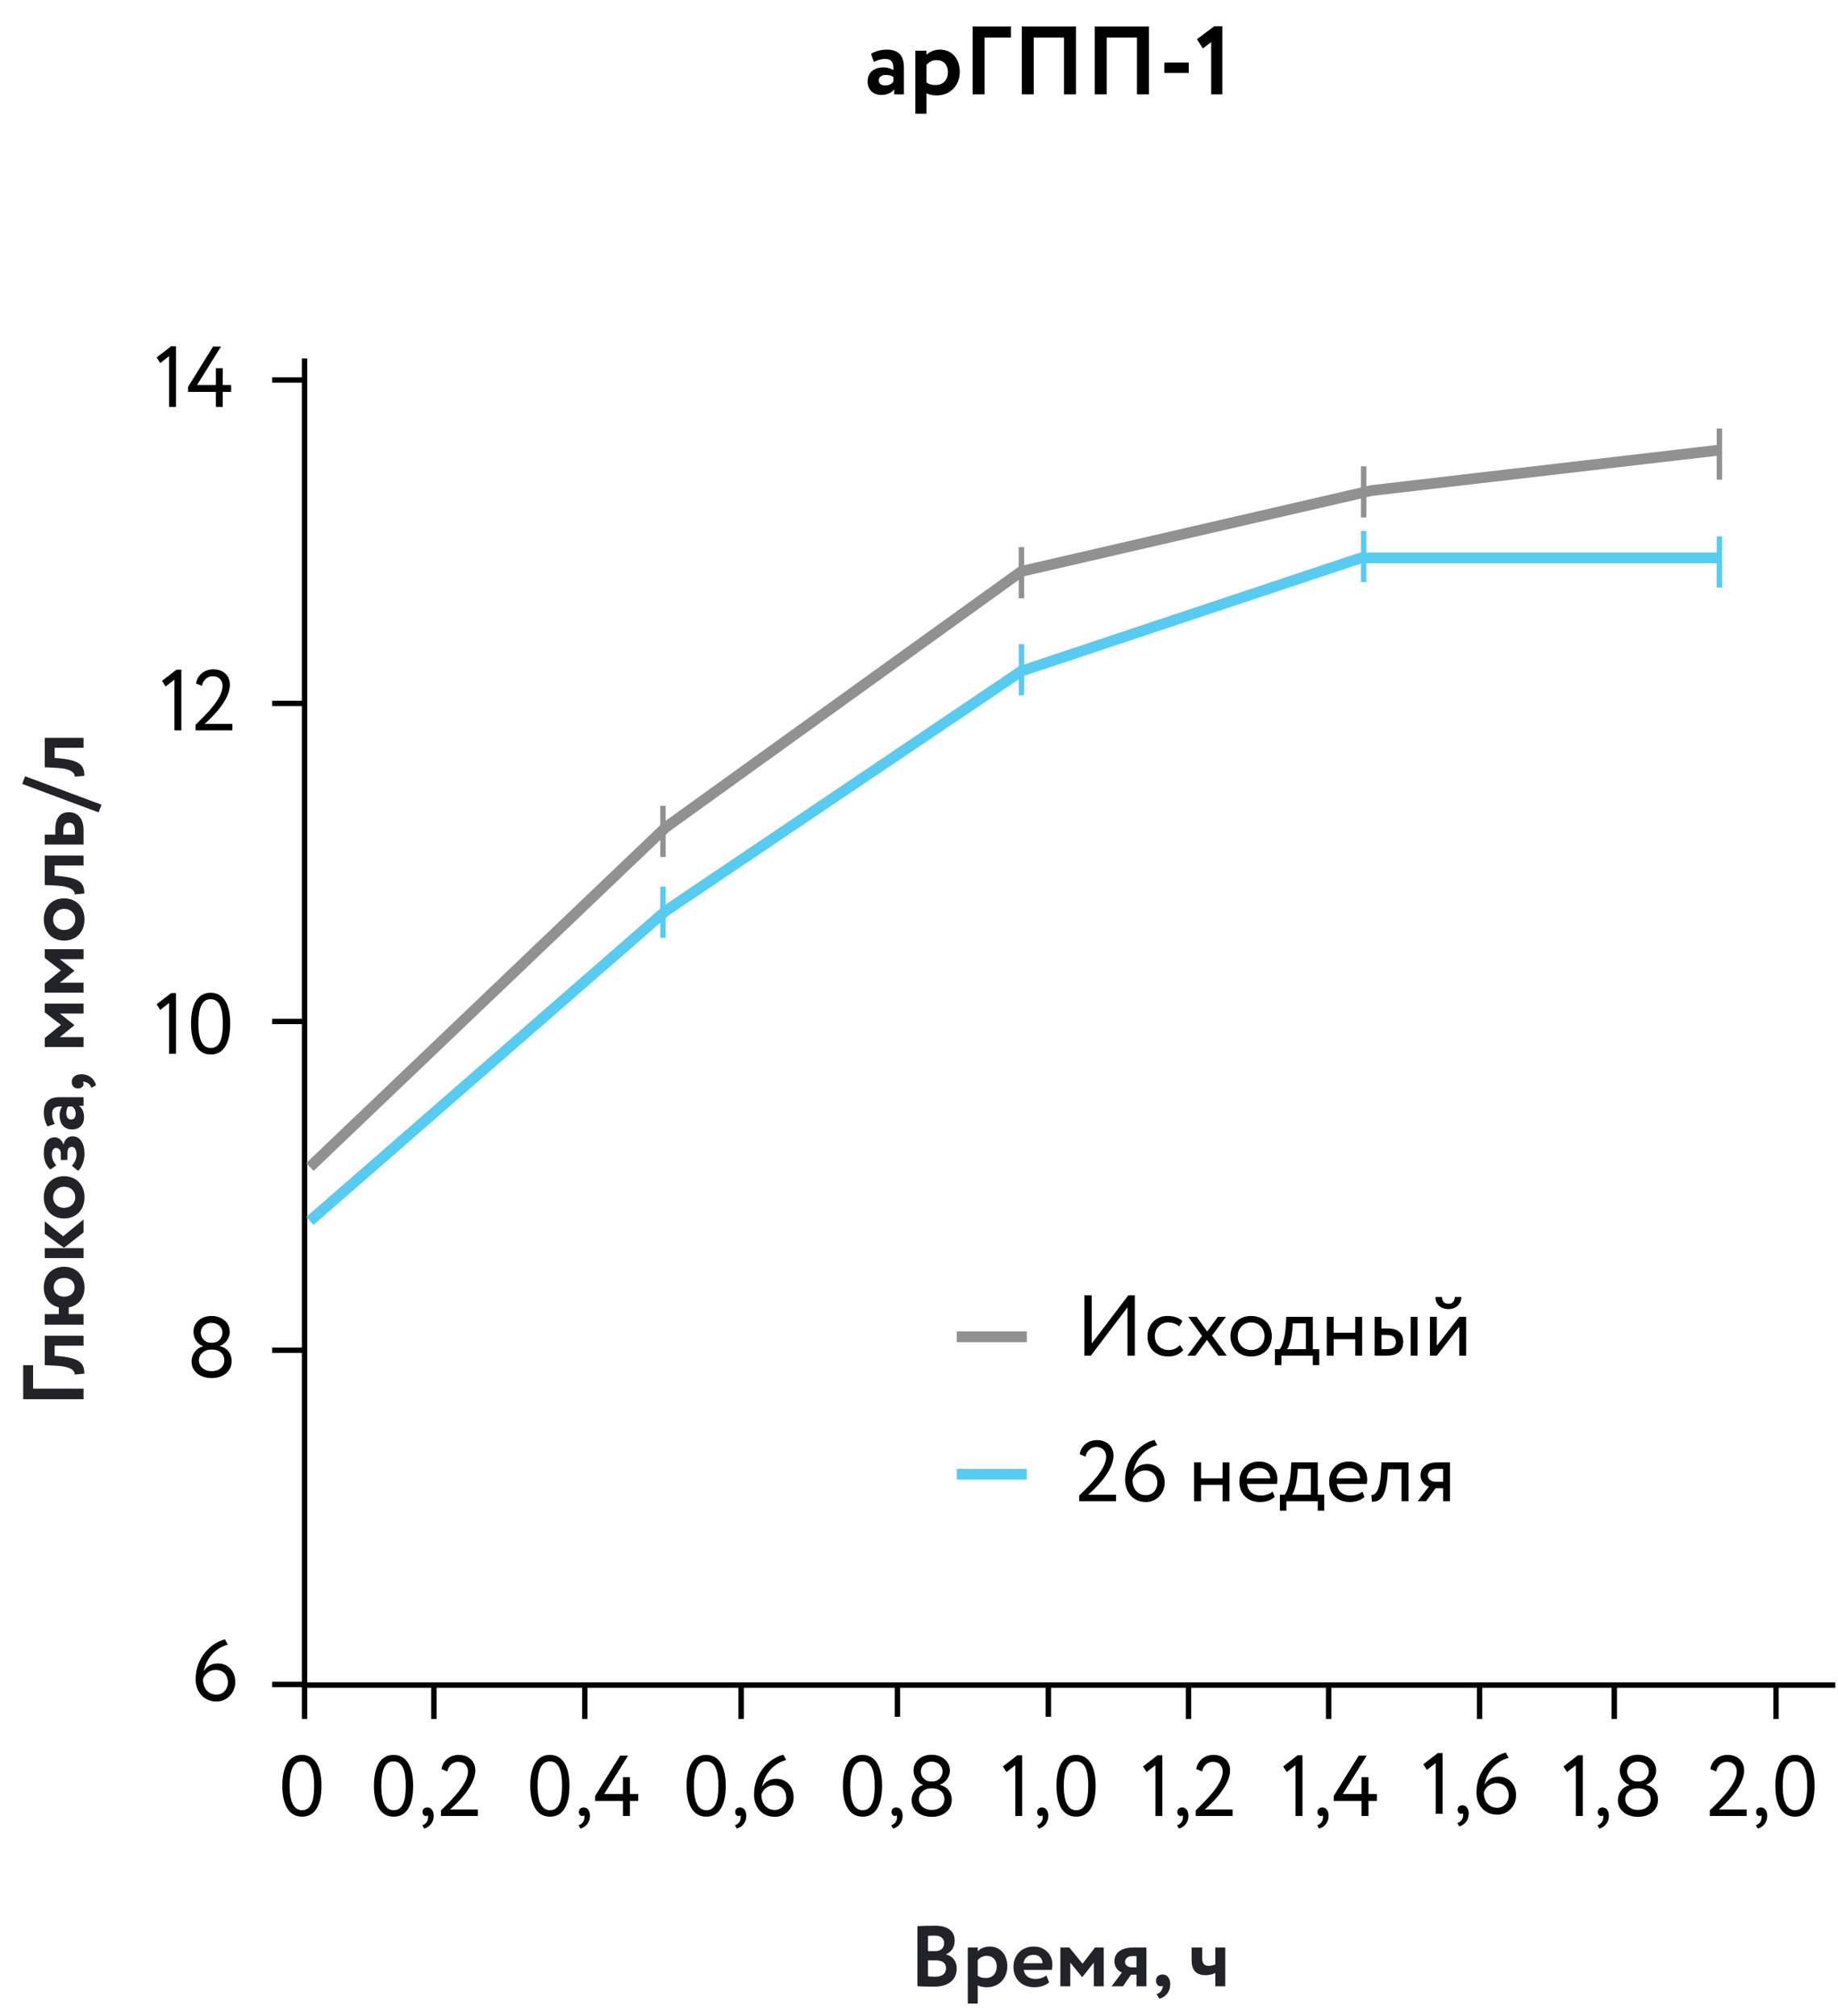 <svg width="341" height="374" viewBox="0 0 341 374" fill="none" xmlns="http://www.w3.org/2000/svg">
<g clip-path="url(#clip0_3_1458)">
<path d="M340.5 312.618H56.5V66.5" stroke="black"/>
<path d="M15.5 259.589V257.621H6.14V253.269H4.3V259.589H15.5ZM15.5 249.646V247.806H8.3V253.262L10.54 253.374C13.324 253.534 13.916 254.382 13.852 255.006L15.644 254.846C15.644 252.91 14.828 251.95 10.908 251.598L10.14 251.55V249.646H15.5ZM15.5 245.757V243.805H12.748V242.557C14.476 242.221 15.676 240.877 15.676 238.877C15.676 236.573 14.06 235.005 11.9 235.005C9.74 235.005 8.124 236.541 8.124 238.877C8.124 240.813 9.26 242.157 10.908 242.525V243.805H8.3V245.757H15.5ZM11.9 240.557C10.716 240.557 9.964 239.837 9.964 238.829C9.964 237.757 10.716 237.085 11.9 237.085C13.116 237.085 13.836 237.805 13.836 238.829C13.836 239.821 13.132 240.557 11.9 240.557ZM8.3 226.582V228.902L11.868 231.494L15.5 228.646V226.246L11.724 229.35L8.3 226.582ZM15.5 233.398V231.558H8.3V233.398H15.5ZM11.9 226.049C14.06 226.049 15.676 224.513 15.676 222.129C15.676 219.745 14.06 218.209 11.9 218.209C9.74 218.209 8.124 219.745 8.124 222.129C8.124 224.513 9.74 226.049 11.9 226.049ZM11.9 224.081C10.652 224.081 9.852 223.217 9.852 222.129C9.852 221.009 10.684 220.161 11.9 220.161C13.148 220.161 13.964 220.993 13.964 222.129C13.964 223.249 13.1 224.081 11.9 224.081ZM15.676 214.073C15.676 212.121 14.844 210.809 13.5 210.809C12.668 210.809 11.996 211.321 11.804 212.329H11.772C11.484 211.481 10.86 211.001 10.172 211.001C8.924 211.001 8.124 211.977 8.124 213.881C8.124 215.241 8.572 216.313 9.34 216.969L10.444 216.201C10.06 215.753 9.612 215.065 9.612 214.233C9.612 213.433 9.9 212.969 10.396 212.969C10.86 212.969 11.276 213.321 11.276 213.929V215.193H12.508V213.849C12.508 213.145 12.844 212.761 13.324 212.761C13.836 212.761 14.204 213.273 14.204 214.233C14.204 214.921 13.804 215.833 13.324 216.265L14.476 217.209C15.148 216.681 15.676 215.353 15.676 214.073ZM10.156 208.51C9.916 207.982 9.66 207.454 9.66 206.622C9.66 205.55 10.316 205.23 11.516 205.278C11.26 205.63 11.052 206.27 11.052 206.91C11.052 208.366 11.804 209.534 13.388 209.534C14.78 209.534 15.596 208.59 15.596 207.278C15.596 206.302 15.212 205.534 14.668 205.15H15.5V203.55H11.116C9.212 203.55 8.124 204.302 8.124 206.43C8.124 207.374 8.444 208.35 8.812 208.974L10.156 208.51ZM14.044 206.67C14.044 207.246 13.74 207.694 13.196 207.694C12.588 207.694 12.3 207.15 12.3 206.542C12.3 206.014 12.412 205.598 12.652 205.278H13.388C13.708 205.502 14.044 205.902 14.044 206.67ZM14.476 201.935C15.068 201.935 15.5 201.535 15.5 201.119C15.5 200.991 15.5 200.799 15.372 200.703C15.532 200.639 15.804 200.703 16.108 200.847C16.604 201.071 16.812 201.423 16.956 201.823L17.82 201.327C17.452 200.063 16.46 199.295 15.1 199.295C14.06 199.295 13.308 199.839 13.308 200.703C13.308 201.503 13.804 201.935 14.476 201.935ZM15.5 194.242V192.402H11.1L13.788 190.21V190.162L11.1 188.034H15.5V186.194H8.3V187.81L11.308 190.13L8.3 192.578V194.242H15.5ZM15.5 184.148V182.308H11.1L13.788 180.116V180.068L11.1 177.94H15.5V176.1H8.3V177.716L11.308 180.036L8.3 182.484V184.148H15.5ZM11.9 174.502C14.06 174.502 15.676 172.966 15.676 170.582C15.676 168.198 14.06 166.662 11.9 166.662C9.74 166.662 8.124 168.198 8.124 170.582C8.124 172.966 9.74 174.502 11.9 174.502ZM11.9 172.534C10.652 172.534 9.852 171.67 9.852 170.582C9.852 169.462 10.684 168.614 11.9 168.614C13.148 168.614 13.964 169.446 13.964 170.582C13.964 171.702 13.1 172.534 11.9 172.534ZM15.5 160.568V158.728H8.3V164.184L10.54 164.296C13.324 164.456 13.916 165.304 13.852 165.928L15.644 165.768C15.644 163.832 14.828 162.872 10.908 162.52L10.14 162.472V160.568H15.5ZM15.5 156.679V153.991C15.5 151.543 14.14 150.679 12.764 150.679C11.484 150.679 10.268 151.399 10.268 153.847V154.839H8.3V156.679H15.5ZM11.74 154.007C11.74 153.015 12.172 152.631 12.828 152.631C13.484 152.631 13.9 153.031 13.9 154.023V154.839H11.74V154.007ZM18.3 150.714L18.828 149.29L4.652 144.01L4.124 145.434L18.3 150.714ZM15.5 138.724V136.884H8.3V142.34L10.54 142.452C13.324 142.612 13.916 143.46 13.852 144.084L15.644 143.924C15.644 141.988 14.828 141.028 10.908 140.676L10.14 140.628V138.724H15.5Z" fill="#222229"/>
<path d="M170.208 368.484C170.864 368.532 172.304 368.564 173.328 368.564C175.696 368.564 177.488 367.508 177.488 365.204C177.488 363.716 176.624 362.868 175.52 362.596V362.564C176.48 362.116 177.12 361.3 177.12 360.02C177.12 358.468 176.112 357.252 173.44 357.252C172.32 357.252 170.832 357.3 170.208 357.332V368.484ZM173.568 363.684C174.8 363.684 175.52 364.164 175.52 365.108C175.52 366.164 174.8 366.724 173.472 366.724C172.912 366.724 172.448 366.676 172.176 366.644V363.684H173.568ZM173.408 359.092C174.464 359.092 175.168 359.572 175.168 360.484C175.168 361.508 174.416 361.972 173.504 361.972H172.176V359.14C172.528 359.108 172.96 359.092 173.408 359.092ZM179.555 371.7H181.395V368.324C181.811 368.564 182.435 368.676 183.075 368.676C185.379 368.676 186.883 366.98 186.883 364.788C186.883 362.66 185.603 361.124 183.619 361.124C182.691 361.124 181.843 361.508 181.395 361.988V361.3H179.555V371.7ZM183.043 362.852C184.259 362.852 184.931 363.684 184.931 364.836C184.931 366.036 184.195 366.964 182.915 366.964C182.307 366.964 181.891 366.868 181.395 366.548V363.636C181.843 363.14 182.419 362.852 183.043 362.852ZM194.125 366.484C193.709 366.82 192.973 367.14 192.093 367.14C190.957 367.14 190.093 366.548 189.933 365.46H195.133C195.213 365.188 195.245 364.916 195.245 364.468C195.245 362.452 193.693 361.124 191.837 361.124C189.469 361.124 188.029 362.804 188.029 364.9C188.029 367.172 189.581 368.676 191.901 368.676C192.909 368.676 193.933 368.388 194.653 367.78L194.125 366.484ZM191.757 362.66C192.813 362.66 193.421 363.348 193.405 364.228H189.869C190.061 363.284 190.653 362.66 191.757 362.66ZM196.727 368.5H198.567V364.1L200.759 366.788H200.807L202.935 364.1V368.5H204.775V361.3H203.159L200.839 364.308L198.391 361.3H196.727V368.5ZM210.341 361.3C207.749 361.3 206.757 362.468 206.757 363.86C206.757 365.044 207.525 365.716 208.149 365.94L206.229 368.5H208.341L209.829 366.34H210.853V368.5H212.693V361.3H210.341ZM208.725 363.988C208.725 363.444 209.141 362.9 210.037 362.9H210.853V364.98H209.893C209.317 364.98 208.725 364.58 208.725 363.988ZM214.471 367.476C214.471 368.068 214.871 368.5 215.287 368.5C215.415 368.5 215.607 368.5 215.703 368.372C215.767 368.532 215.703 368.804 215.559 369.108C215.335 369.604 214.983 369.812 214.583 369.956L215.079 370.82C216.343 370.452 217.111 369.46 217.111 368.1C217.111 367.06 216.567 366.308 215.703 366.308C214.903 366.308 214.471 366.804 214.471 367.476ZM227.316 361.3H225.476V364.42C225.204 364.58 224.676 364.708 224.212 364.708C223.476 364.708 223.044 364.276 223.044 363.38V361.3H221.076V363.604C221.076 365.428 221.828 366.436 223.684 366.436C224.372 366.436 225.028 366.26 225.476 366.02V368.5H227.316V361.3Z" fill="#222229"/>
<path d="M52.38 331.303C52.38 334.679 53.516 337.031 56.044 337.031C58.572 337.031 59.644 334.679 59.644 331.303C59.644 327.943 58.54 325.575 56.012 325.575C53.484 325.575 52.38 327.943 52.38 331.303ZM53.74 331.303C53.74 328.439 54.38 326.775 56.012 326.775C57.644 326.775 58.284 328.407 58.284 331.303C58.284 334.199 57.676 335.831 56.044 335.831C54.46 335.831 53.74 334.183 53.74 331.303Z" fill="black"/>
<path d="M36.3 311.532C36.3 313.756 37.692 315.66 40.188 315.66C41.932 315.66 43.644 314.252 43.644 312.044C43.644 310.012 42.284 308.604 40.444 308.604C39.116 308.604 38.252 309.244 37.804 310.092C38.3 307.324 40.284 305.628 42.268 305.116L41.74 304.14C39.276 304.716 36.3 307.42 36.3 311.532ZM37.66 311.532C37.916 310.748 38.7 309.804 40.012 309.804C41.516 309.804 42.284 310.844 42.284 312.14C42.284 313.34 41.404 314.38 40.172 314.38C38.492 314.38 37.66 313.052 37.66 311.532Z" fill="black"/>
<path d="M39.06 249.1C38.1 249.1 37.252 248.284 37.252 247.26C37.252 246.14 38.132 245.42 39.236 245.42C40.324 245.42 41.268 246.092 41.268 247.26C41.268 248.284 40.42 249.1 39.476 249.1H39.06ZM39.46 250.38C40.628 250.38 41.604 251.1 41.62 252.364C41.62 253.564 40.692 254.38 39.252 254.38C37.892 254.38 36.9 253.532 36.9 252.364C36.9 251.196 37.924 250.38 39.108 250.38H39.46ZM39.268 255.66C41.284 255.66 42.98 254.508 42.98 252.508C42.98 251.02 42.02 249.964 40.788 249.756V249.708C41.94 249.26 42.628 248.156 42.628 247.068C42.628 245.308 41.108 244.14 39.252 244.14C37.396 244.14 35.892 245.308 35.892 247.068C35.892 248.316 36.676 249.388 37.652 249.724V249.772C36.404 250.124 35.54 251.212 35.54 252.604C35.54 254.508 37.252 255.66 39.268 255.66Z" fill="black"/>
<path d="M29.06 186.316L29.732 187.356L31.364 186.076V195.5H32.644V184.236H31.748L29.06 186.316ZM35.443 189.9C35.443 193.276 36.579 195.628 39.107 195.628C41.635 195.628 42.707 193.276 42.707 189.9C42.707 186.54 41.603 184.172 39.075 184.172C36.547 184.172 35.443 186.54 35.443 189.9ZM36.803 189.9C36.803 187.036 37.443 185.372 39.075 185.372C40.707 185.372 41.347 187.004 41.347 189.9C41.347 192.796 40.739 194.428 39.107 194.428C37.523 194.428 36.803 192.78 36.803 189.9Z" fill="black"/>
<path d="M30.06 126.316L30.732 127.356L32.364 126.076V135.5H33.644V124.236H32.748L30.06 126.316ZM36.283 135.5H43.115V134.3H37.947C38.843 133.516 42.651 130.14 42.651 127.004C42.651 125.612 41.675 124.172 39.579 124.172C38.011 124.172 36.651 125.132 36.379 126.796L37.467 127.244C37.691 126.044 38.571 125.452 39.467 125.452C40.683 125.452 41.291 126.268 41.291 127.26C41.291 129.644 38.107 132.668 36.283 134.46V135.5Z" fill="black"/>
<path d="M29.06 66.316L29.732 67.356L31.364 66.076V75.5H32.644V64.236H31.748L29.06 66.316ZM40.051 75.5H41.331V72.7H42.883V71.42H41.331V68.3H40.051V71.42H36.563L40.995 64.3H39.523L34.883 71.788V72.7H40.051V75.5Z" fill="black"/>
<path d="M317.22 336.903H324.052V335.703H318.884C319.78 334.919 323.588 331.543 323.588 328.407C323.588 327.015 322.612 325.575 320.516 325.575C318.948 325.575 317.588 326.535 317.316 328.199L318.404 328.647C318.628 327.447 319.508 326.855 320.404 326.855C321.62 326.855 322.228 327.671 322.228 328.663C322.228 331.047 319.044 334.071 317.22 335.863V336.903ZM325.802 336.167C325.802 336.583 326.09 336.903 326.41 336.903C326.538 336.903 326.682 336.887 326.762 336.759C326.842 336.903 326.874 337.143 326.778 337.559C326.634 338.151 326.186 338.487 325.754 338.631L326.106 339.239C327.146 338.935 327.866 338.071 327.866 336.871C327.866 335.927 327.386 335.319 326.714 335.319C326.122 335.319 325.802 335.671 325.802 336.167ZM329.38 331.303C329.38 334.679 330.516 337.031 333.044 337.031C335.572 337.031 336.644 334.679 336.644 331.303C336.644 327.943 335.54 325.575 333.012 325.575C330.484 325.575 329.38 327.943 329.38 331.303ZM330.74 331.303C330.74 328.439 331.38 326.775 333.012 326.775C334.644 326.775 335.284 328.407 335.284 331.303C335.284 334.199 334.676 335.831 333.044 335.831C331.46 335.831 330.74 334.183 330.74 331.303Z" fill="black"/>
<path d="M186.06 327.719L186.732 328.759L188.364 327.479V336.903H189.644V325.639H188.748L186.06 327.719ZM192.427 336.167C192.427 336.583 192.715 336.903 193.035 336.903C193.163 336.903 193.307 336.887 193.387 336.759C193.467 336.903 193.499 337.143 193.403 337.559C193.259 338.151 192.811 338.487 192.379 338.631L192.731 339.239C193.771 338.935 194.491 338.071 194.491 336.871C194.491 335.927 194.011 335.319 193.339 335.319C192.747 335.319 192.427 335.671 192.427 336.167ZM196.005 331.303C196.005 334.679 197.141 337.031 199.669 337.031C202.197 337.031 203.269 334.679 203.269 331.303C203.269 327.943 202.165 325.575 199.637 325.575C197.109 325.575 196.005 327.943 196.005 331.303ZM197.365 331.303C197.365 328.439 198.005 326.775 199.637 326.775C201.269 326.775 201.909 328.407 201.909 331.303C201.909 334.199 201.301 335.831 199.669 335.831C198.085 335.831 197.365 334.183 197.365 331.303Z" fill="black"/>
<path d="M190.5 248H177.5" stroke="#919191" stroke-width="2"/>
<path d="M190.5 273.5H177.5" stroke="#58CBF1" stroke-width="2"/>
<path d="M202.38 251.5L209.18 242.54V251.5H210.54V240.3H209.34L202.54 249.26V240.3H201.18V251.5H202.38ZM218.907 249.532C218.427 250.076 217.707 250.46 216.843 250.46C215.419 250.46 214.251 249.484 214.251 247.9C214.251 246.38 215.419 245.34 216.715 245.34C217.467 245.34 218.171 245.532 218.779 246.092L219.371 245.084C218.699 244.412 217.691 244.14 216.539 244.14C214.427 244.14 212.891 245.804 212.891 247.9C212.891 250.172 214.459 251.66 216.747 251.66C217.851 251.66 218.907 251.244 219.515 250.46L218.907 249.532ZM227.443 244.3H225.955L223.971 247.02L222.019 244.3H220.451L223.011 247.836L220.291 251.5H221.779L223.923 248.588L226.035 251.5H227.603L224.867 247.772L227.443 244.3ZM228.281 247.9C228.281 250.06 229.817 251.66 232.121 251.66C234.425 251.66 235.961 250.06 235.961 247.9C235.961 245.74 234.425 244.14 232.121 244.14C229.817 244.14 228.281 245.74 228.281 247.9ZM229.641 247.9C229.641 246.38 230.713 245.34 232.121 245.34C233.561 245.34 234.601 246.396 234.601 247.9C234.601 249.436 233.561 250.46 232.121 250.46C230.681 250.46 229.641 249.404 229.641 247.9ZM236.535 253.26H237.735V251.5H243.559V253.26H244.759V250.3H243.559V244.3H238.647L238.535 246.204C238.407 248.172 237.911 249.692 237.431 250.3H236.535V253.26ZM239.767 246.7L239.847 245.5H242.279V250.3H238.791C239.127 249.852 239.607 248.54 239.767 246.7ZM251.432 251.5H252.712V244.3H251.432V247.26H247.432V244.3H246.152V251.5H247.432V248.46H251.432V251.5ZM255.027 251.5H257.347C259.603 251.5 260.339 250.204 260.339 248.94C260.339 247.66 259.699 246.46 257.491 246.46H256.307V244.3H255.027V251.5ZM261.715 251.5H262.995V244.3H261.715V251.5ZM257.251 247.66C258.483 247.66 258.979 248.124 258.979 248.988C258.979 249.836 258.515 250.3 257.235 250.3H256.307V247.66H257.251ZM266.573 251.5L270.733 246.14V251.5H272.013V244.3H270.733L266.573 249.66V244.3H265.293V251.5H266.573ZM266.317 240.62C266.317 241.884 267.165 242.86 268.749 242.86C270.189 242.86 271.117 241.884 271.117 240.62H269.917C269.853 241.484 269.453 241.884 268.749 241.884C267.981 241.884 267.581 241.484 267.517 240.62H266.317Z" fill="black"/>
<path d="M200.22 278.5H207.052V277.3H201.884C202.78 276.516 206.588 273.14 206.588 270.004C206.588 268.612 205.612 267.172 203.516 267.172C201.948 267.172 200.588 268.132 200.316 269.796L201.404 270.244C201.628 269.044 202.508 268.452 203.404 268.452C204.62 268.452 205.228 269.268 205.228 270.26C205.228 272.644 202.044 275.668 200.22 277.46V278.5ZM208.738 274.532C208.738 276.756 210.13 278.66 212.626 278.66C214.37 278.66 216.082 277.252 216.082 275.044C216.082 273.012 214.722 271.604 212.882 271.604C211.554 271.604 210.69 272.244 210.242 273.092C210.738 270.324 212.722 268.628 214.706 268.116L214.178 267.14C211.714 267.716 208.738 270.42 208.738 274.532ZM210.098 274.532C210.354 273.748 211.138 272.804 212.45 272.804C213.954 272.804 214.722 273.844 214.722 275.14C214.722 276.34 213.842 277.38 212.61 277.38C210.93 277.38 210.098 276.052 210.098 274.532ZM226.823 278.5H228.103V271.3H226.823V274.26H222.823V271.3H221.543V278.5H222.823V275.46H226.823V278.5ZM236.098 276.708C235.634 277.14 234.818 277.46 233.89 277.46C232.482 277.46 231.49 276.66 231.378 275.3H236.914C236.962 275.076 236.994 274.788 236.994 274.436C236.994 272.452 235.506 271.14 233.65 271.14C231.282 271.14 229.938 272.804 229.938 274.9C229.938 277.172 231.458 278.66 233.794 278.66C234.754 278.66 235.794 278.356 236.498 277.716L236.098 276.708ZM233.586 272.34C234.834 272.34 235.602 273.076 235.666 274.26H231.298C231.442 273.156 232.274 272.34 233.586 272.34ZM237.457 280.26H238.657V278.5H244.481V280.26H245.681V277.3H244.481V271.3H239.569L239.457 273.204C239.329 275.172 238.833 276.692 238.353 277.3H237.457V280.26ZM240.689 273.7L240.769 272.5H243.201V277.3H239.713C240.049 276.852 240.529 275.54 240.689 273.7ZM252.754 276.708C252.29 277.14 251.474 277.46 250.546 277.46C249.138 277.46 248.146 276.66 248.034 275.3H253.57C253.618 275.076 253.65 274.788 253.65 274.436C253.65 272.452 252.162 271.14 250.306 271.14C247.938 271.14 246.594 272.804 246.594 274.9C246.594 277.172 248.114 278.66 250.45 278.66C251.41 278.66 252.45 278.356 253.154 277.716L252.754 276.708ZM250.242 272.34C251.49 272.34 252.258 273.076 252.322 274.26H247.954C248.098 273.156 248.93 272.34 250.242 272.34ZM260.033 278.5H261.313V271.3H256.305L256.177 273.54C256.001 276.868 254.977 277.396 254.433 277.348L254.529 278.596C256.017 278.596 257.105 277.892 257.425 273.796L257.505 272.58H260.033V278.5ZM266.773 271.3C264.373 271.3 263.557 272.468 263.557 273.7C263.557 274.884 264.373 275.604 265.109 275.78L263.029 278.5H264.581L266.341 276.1H267.733V278.5H269.013V271.3H266.773ZM264.917 273.732C264.917 273.06 265.365 272.5 266.565 272.5H267.733V274.9H266.261C265.621 274.9 264.917 274.468 264.917 273.732Z" fill="black"/>
<path d="M212.06 327.719L212.732 328.759L214.364 327.479V336.903H215.644V325.639H214.748L212.06 327.719ZM218.427 336.167C218.427 336.583 218.715 336.903 219.035 336.903C219.163 336.903 219.307 336.887 219.387 336.759C219.467 336.903 219.499 337.143 219.403 337.559C219.259 338.151 218.811 338.487 218.379 338.631L218.731 339.239C219.771 338.935 220.491 338.071 220.491 336.871C220.491 335.927 220.011 335.319 219.339 335.319C218.747 335.319 218.427 335.671 218.427 336.167ZM221.845 336.903H228.677V335.703H223.509C224.405 334.919 228.213 331.543 228.213 328.407C228.213 327.015 227.237 325.575 225.141 325.575C223.573 325.575 222.213 326.535 221.941 328.199L223.029 328.647C223.253 327.447 224.133 326.855 225.029 326.855C226.245 326.855 226.853 327.671 226.853 328.663C226.853 331.047 223.669 334.071 221.845 335.863V336.903Z" fill="black"/>
<path d="M238.06 327.719L238.732 328.759L240.364 327.479V336.903H241.644V325.639H240.748L238.06 327.719ZM244.427 336.167C244.427 336.583 244.715 336.903 245.035 336.903C245.163 336.903 245.307 336.887 245.387 336.759C245.467 336.903 245.499 337.143 245.403 337.559C245.259 338.151 244.811 338.487 244.379 338.631L244.731 339.239C245.771 338.935 246.491 338.071 246.491 336.871C246.491 335.927 246.011 335.319 245.339 335.319C244.747 335.319 244.427 335.671 244.427 336.167ZM252.613 336.903H253.893V334.103H255.445V332.823H253.893V329.703H252.613V332.823H249.125L253.557 325.703H252.085L247.445 333.191V334.103H252.613V336.903Z" fill="black"/>
<path d="M264.06 327.316L264.732 328.356L266.364 327.076V336.5H267.644V325.236H266.748L264.06 327.316ZM270.427 335.764C270.427 336.18 270.715 336.5 271.035 336.5C271.163 336.5 271.307 336.484 271.387 336.356C271.467 336.5 271.499 336.74 271.403 337.156C271.259 337.748 270.811 338.084 270.379 338.228L270.731 338.836C271.771 338.532 272.491 337.668 272.491 336.468C272.491 335.524 272.011 334.916 271.339 334.916C270.747 334.916 270.427 335.268 270.427 335.764ZM273.925 332.532C273.925 334.756 275.317 336.66 277.813 336.66C279.557 336.66 281.269 335.252 281.269 333.044C281.269 331.012 279.909 329.604 278.069 329.604C276.741 329.604 275.877 330.244 275.429 331.092C275.925 328.324 277.909 326.628 279.893 326.116L279.365 325.14C276.901 325.716 273.925 328.42 273.925 332.532ZM275.285 332.532C275.541 331.748 276.325 330.804 277.637 330.804C279.141 330.804 279.909 331.844 279.909 333.14C279.909 334.34 279.029 335.38 277.797 335.38C276.117 335.38 275.285 334.052 275.285 332.532Z" fill="black"/>
<path d="M290.06 327.719L290.732 328.759L292.364 327.479V336.903H293.644V325.639H292.748L290.06 327.719ZM296.427 336.167C296.427 336.583 296.715 336.903 297.035 336.903C297.163 336.903 297.307 336.887 297.387 336.759C297.467 336.903 297.499 337.143 297.403 337.559C297.259 338.151 296.811 338.487 296.379 338.631L296.731 339.239C297.771 338.935 298.491 338.071 298.491 336.871C298.491 335.927 298.011 335.319 297.339 335.319C296.747 335.319 296.427 335.671 296.427 336.167ZM303.685 330.503C302.725 330.503 301.877 329.687 301.877 328.663C301.877 327.543 302.757 326.823 303.861 326.823C304.949 326.823 305.893 327.495 305.893 328.663C305.893 329.687 305.045 330.503 304.101 330.503H303.685ZM304.085 331.783C305.253 331.783 306.229 332.503 306.245 333.767C306.245 334.967 305.317 335.783 303.877 335.783C302.517 335.783 301.525 334.935 301.525 333.767C301.525 332.599 302.549 331.783 303.733 331.783H304.085ZM303.893 337.063C305.909 337.063 307.605 335.911 307.605 333.911C307.605 332.423 306.645 331.367 305.413 331.159V331.111C306.565 330.663 307.253 329.559 307.253 328.471C307.253 326.711 305.733 325.543 303.877 325.543C302.021 325.543 300.517 326.711 300.517 328.471C300.517 329.719 301.301 330.791 302.277 331.127V331.175C301.029 331.527 300.165 332.615 300.165 334.007C300.165 335.911 301.877 337.063 303.893 337.063Z" fill="black"/>
<path d="M127.38 331.303C127.38 334.679 128.516 337.031 131.044 337.031C133.572 337.031 134.644 334.679 134.644 331.303C134.644 327.943 133.54 325.575 131.012 325.575C128.484 325.575 127.38 327.943 127.38 331.303ZM128.74 331.303C128.74 328.439 129.38 326.775 131.012 326.775C132.644 326.775 133.284 328.407 133.284 331.303C133.284 334.199 132.676 335.831 131.044 335.831C129.46 335.831 128.74 334.183 128.74 331.303ZM136.395 336.167C136.395 336.583 136.683 336.903 137.003 336.903C137.131 336.903 137.275 336.887 137.355 336.759C137.435 336.903 137.467 337.143 137.371 337.559C137.227 338.151 136.779 338.487 136.347 338.631L136.699 339.239C137.739 338.935 138.459 338.071 138.459 336.871C138.459 335.927 137.979 335.319 137.307 335.319C136.715 335.319 136.395 335.671 136.395 336.167ZM139.894 332.935C139.894 335.159 141.286 337.063 143.782 337.063C145.526 337.063 147.238 335.655 147.238 333.447C147.238 331.415 145.878 330.007 144.038 330.007C142.71 330.007 141.846 330.647 141.398 331.495C141.894 328.727 143.878 327.031 145.862 326.519L145.334 325.543C142.87 326.119 139.894 328.823 139.894 332.935ZM141.254 332.935C141.51 332.151 142.294 331.207 143.606 331.207C145.11 331.207 145.878 332.247 145.878 333.543C145.878 334.743 144.998 335.783 143.766 335.783C142.086 335.783 141.254 334.455 141.254 332.935Z" fill="black"/>
<path d="M156.38 331.303C156.38 334.679 157.516 337.031 160.044 337.031C162.572 337.031 163.644 334.679 163.644 331.303C163.644 327.943 162.54 325.575 160.012 325.575C157.484 325.575 156.38 327.943 156.38 331.303ZM157.74 331.303C157.74 328.439 158.38 326.775 160.012 326.775C161.644 326.775 162.284 328.407 162.284 331.303C162.284 334.199 161.676 335.831 160.044 335.831C158.46 335.831 157.74 334.183 157.74 331.303ZM165.395 336.167C165.395 336.583 165.683 336.903 166.003 336.903C166.131 336.903 166.275 336.887 166.355 336.759C166.435 336.903 166.467 337.143 166.371 337.559C166.227 338.151 165.779 338.487 165.347 338.631L165.699 339.239C166.739 338.935 167.459 338.071 167.459 336.871C167.459 335.927 166.979 335.319 166.307 335.319C165.715 335.319 165.395 335.671 165.395 336.167ZM172.654 330.503C171.694 330.503 170.846 329.687 170.846 328.663C170.846 327.543 171.726 326.823 172.83 326.823C173.918 326.823 174.862 327.495 174.862 328.663C174.862 329.687 174.014 330.503 173.07 330.503H172.654ZM173.054 331.783C174.222 331.783 175.198 332.503 175.214 333.767C175.214 334.967 174.286 335.783 172.846 335.783C171.486 335.783 170.494 334.935 170.494 333.767C170.494 332.599 171.518 331.783 172.702 331.783H173.054ZM172.862 337.063C174.878 337.063 176.574 335.911 176.574 333.911C176.574 332.423 175.614 331.367 174.382 331.159V331.111C175.534 330.663 176.222 329.559 176.222 328.471C176.222 326.711 174.702 325.543 172.846 325.543C170.99 325.543 169.486 326.711 169.486 328.471C169.486 329.719 170.27 330.791 171.246 331.127V331.175C169.998 331.527 169.134 332.615 169.134 334.007C169.134 335.911 170.846 337.063 172.862 337.063Z" fill="black"/>
<path d="M69.38 331.303C69.38 334.679 70.516 337.031 73.044 337.031C75.572 337.031 76.644 334.679 76.644 331.303C76.644 327.943 75.54 325.575 73.012 325.575C70.484 325.575 69.38 327.943 69.38 331.303ZM70.74 331.303C70.74 328.439 71.38 326.775 73.012 326.775C74.644 326.775 75.284 328.407 75.284 331.303C75.284 334.199 74.676 335.831 73.044 335.831C71.46 335.831 70.74 334.183 70.74 331.303ZM78.395 336.167C78.395 336.583 78.683 336.903 79.003 336.903C79.131 336.903 79.275 336.887 79.355 336.759C79.435 336.903 79.467 337.143 79.371 337.559C79.227 338.151 78.779 338.487 78.347 338.631L78.699 339.239C79.739 338.935 80.459 338.071 80.459 336.871C80.459 335.927 79.979 335.319 79.307 335.319C78.715 335.319 78.395 335.671 78.395 336.167ZM81.814 336.903H88.646V335.703H83.478C84.374 334.919 88.182 331.543 88.182 328.407C88.182 327.015 87.206 325.575 85.11 325.575C83.542 325.575 82.182 326.535 81.91 328.199L82.998 328.647C83.222 327.447 84.102 326.855 84.998 326.855C86.214 326.855 86.822 327.671 86.822 328.663C86.822 331.047 83.638 334.071 81.814 335.863V336.903Z" fill="black"/>
<path d="M98.38 331.303C98.38 334.679 99.516 337.031 102.044 337.031C104.572 337.031 105.644 334.679 105.644 331.303C105.644 327.943 104.54 325.575 102.012 325.575C99.484 325.575 98.38 327.943 98.38 331.303ZM99.74 331.303C99.74 328.439 100.38 326.775 102.012 326.775C103.644 326.775 104.284 328.407 104.284 331.303C104.284 334.199 103.676 335.831 102.044 335.831C100.46 335.831 99.74 334.183 99.74 331.303ZM107.395 336.167C107.395 336.583 107.683 336.903 108.003 336.903C108.131 336.903 108.275 336.887 108.355 336.759C108.435 336.903 108.467 337.143 108.371 337.559C108.227 338.151 107.779 338.487 107.347 338.631L107.699 339.239C108.739 338.935 109.459 338.071 109.459 336.871C109.459 335.927 108.979 335.319 108.307 335.319C107.715 335.319 107.395 335.671 107.395 336.167ZM115.582 336.903H116.862V334.103H118.414V332.823H116.862V329.703H115.582V332.823H112.094L116.526 325.703H115.054L110.414 333.191V334.103H115.582V336.903Z" fill="black"/>
<path d="M56.5 312.903V318.903" stroke="black"/>
<path d="M80.5 312.903V318.903" stroke="black"/>
<path d="M108.5 312.903V318.903" stroke="black"/>
<path d="M137.5 312.903V318.903" stroke="black"/>
<path d="M56.5 312.5H50.5" stroke="black"/>
<path d="M56.5 250.5H50.5" stroke="black"/>
<path d="M56.5 189.5H50.5" stroke="black"/>
<path d="M56.5 130.5H50.5" stroke="black"/>
<path d="M56.5 70.5H50.5" stroke="black"/>
<path d="M166.5 312.5V318.5" stroke="black"/>
<path d="M194.5 312.5V318.5" stroke="black"/>
<path d="M220.5 312.903V318.903" stroke="black"/>
<path d="M246.5 312.903V318.903" stroke="black"/>
<path d="M274.5 312.903V318.903" stroke="black"/>
<path d="M299.5 312.903V318.903" stroke="black"/>
<path d="M329.5 312.903V318.903" stroke="black"/>
<path d="M162.119 11.488C162.713 11.218 163.307 10.93 164.243 10.93C165.449 10.93 165.809 11.668 165.755 13.018C165.359 12.73 164.639 12.496 163.919 12.496C162.281 12.496 160.967 13.342 160.967 15.124C160.967 16.69 162.029 17.608 163.505 17.608C164.603 17.608 165.467 17.176 165.899 16.564V17.5H167.699V12.568C167.699 10.426 166.853 9.202 164.459 9.202C163.397 9.202 162.299 9.562 161.597 9.976L162.119 11.488ZM164.189 15.862C163.541 15.862 163.037 15.52 163.037 14.908C163.037 14.224 163.649 13.9 164.333 13.9C164.927 13.9 165.395 14.026 165.755 14.296V15.124C165.503 15.484 165.053 15.862 164.189 15.862ZM169.821 21.1H171.891V17.302C172.359 17.572 173.061 17.698 173.781 17.698C176.373 17.698 178.065 15.79 178.065 13.324C178.065 10.93 176.625 9.202 174.393 9.202C173.349 9.202 172.395 9.634 171.891 10.174V9.4H169.821V21.1ZM173.745 11.146C175.113 11.146 175.869 12.082 175.869 13.378C175.869 14.728 175.041 15.772 173.601 15.772C172.917 15.772 172.449 15.664 171.891 15.304V12.028C172.395 11.47 173.043 11.146 173.745 11.146ZM180.452 17.5H182.666V6.97H187.562V4.9H180.452V17.5ZM197.405 17.5H199.619V4.9H189.575V17.5H191.789V6.97H197.405V17.5ZM210.94 17.5H213.154V4.9H203.11V17.5H205.324V6.97H210.94V17.5ZM216.015 13.54H220.551V11.614H216.015V13.54ZM222.063 7.276L223.161 8.986L224.709 7.816V17.5H226.779V4.864H225.285L222.063 7.276Z" fill="black"/>
<path d="M57.5 226.5L123.5 169L189.5 124.5L252.5 103.5H319" stroke="#58CBF1" stroke-width="2"/>
<path d="M57.5 216.5L123.5 153.5L189.5 106L254.5 91L319 83.5" stroke="#919191" stroke-width="2"/>
<path d="M123 164.5V174" stroke="#58CBF1"/>
<path d="M189.5 119.5V129" stroke="#58CBF1"/>
<path d="M253 98.5V108" stroke="#58CBF1"/>
<path d="M253 86.5V96" stroke="#919191"/>
<path d="M319 79.5V89" stroke="#919191"/>
<path d="M319 99.5V109" stroke="#58CBF1"/>
<path d="M189.5 101.5V111" stroke="#919191"/>
<path d="M123 149.5V159" stroke="#919191"/>
</g>
<defs>
<clipPath id="clip0_3_1458">
<rect width="340" height="373" fill="white" transform="translate(0.5 0.5)"/>
</clipPath>
</defs>
</svg>
